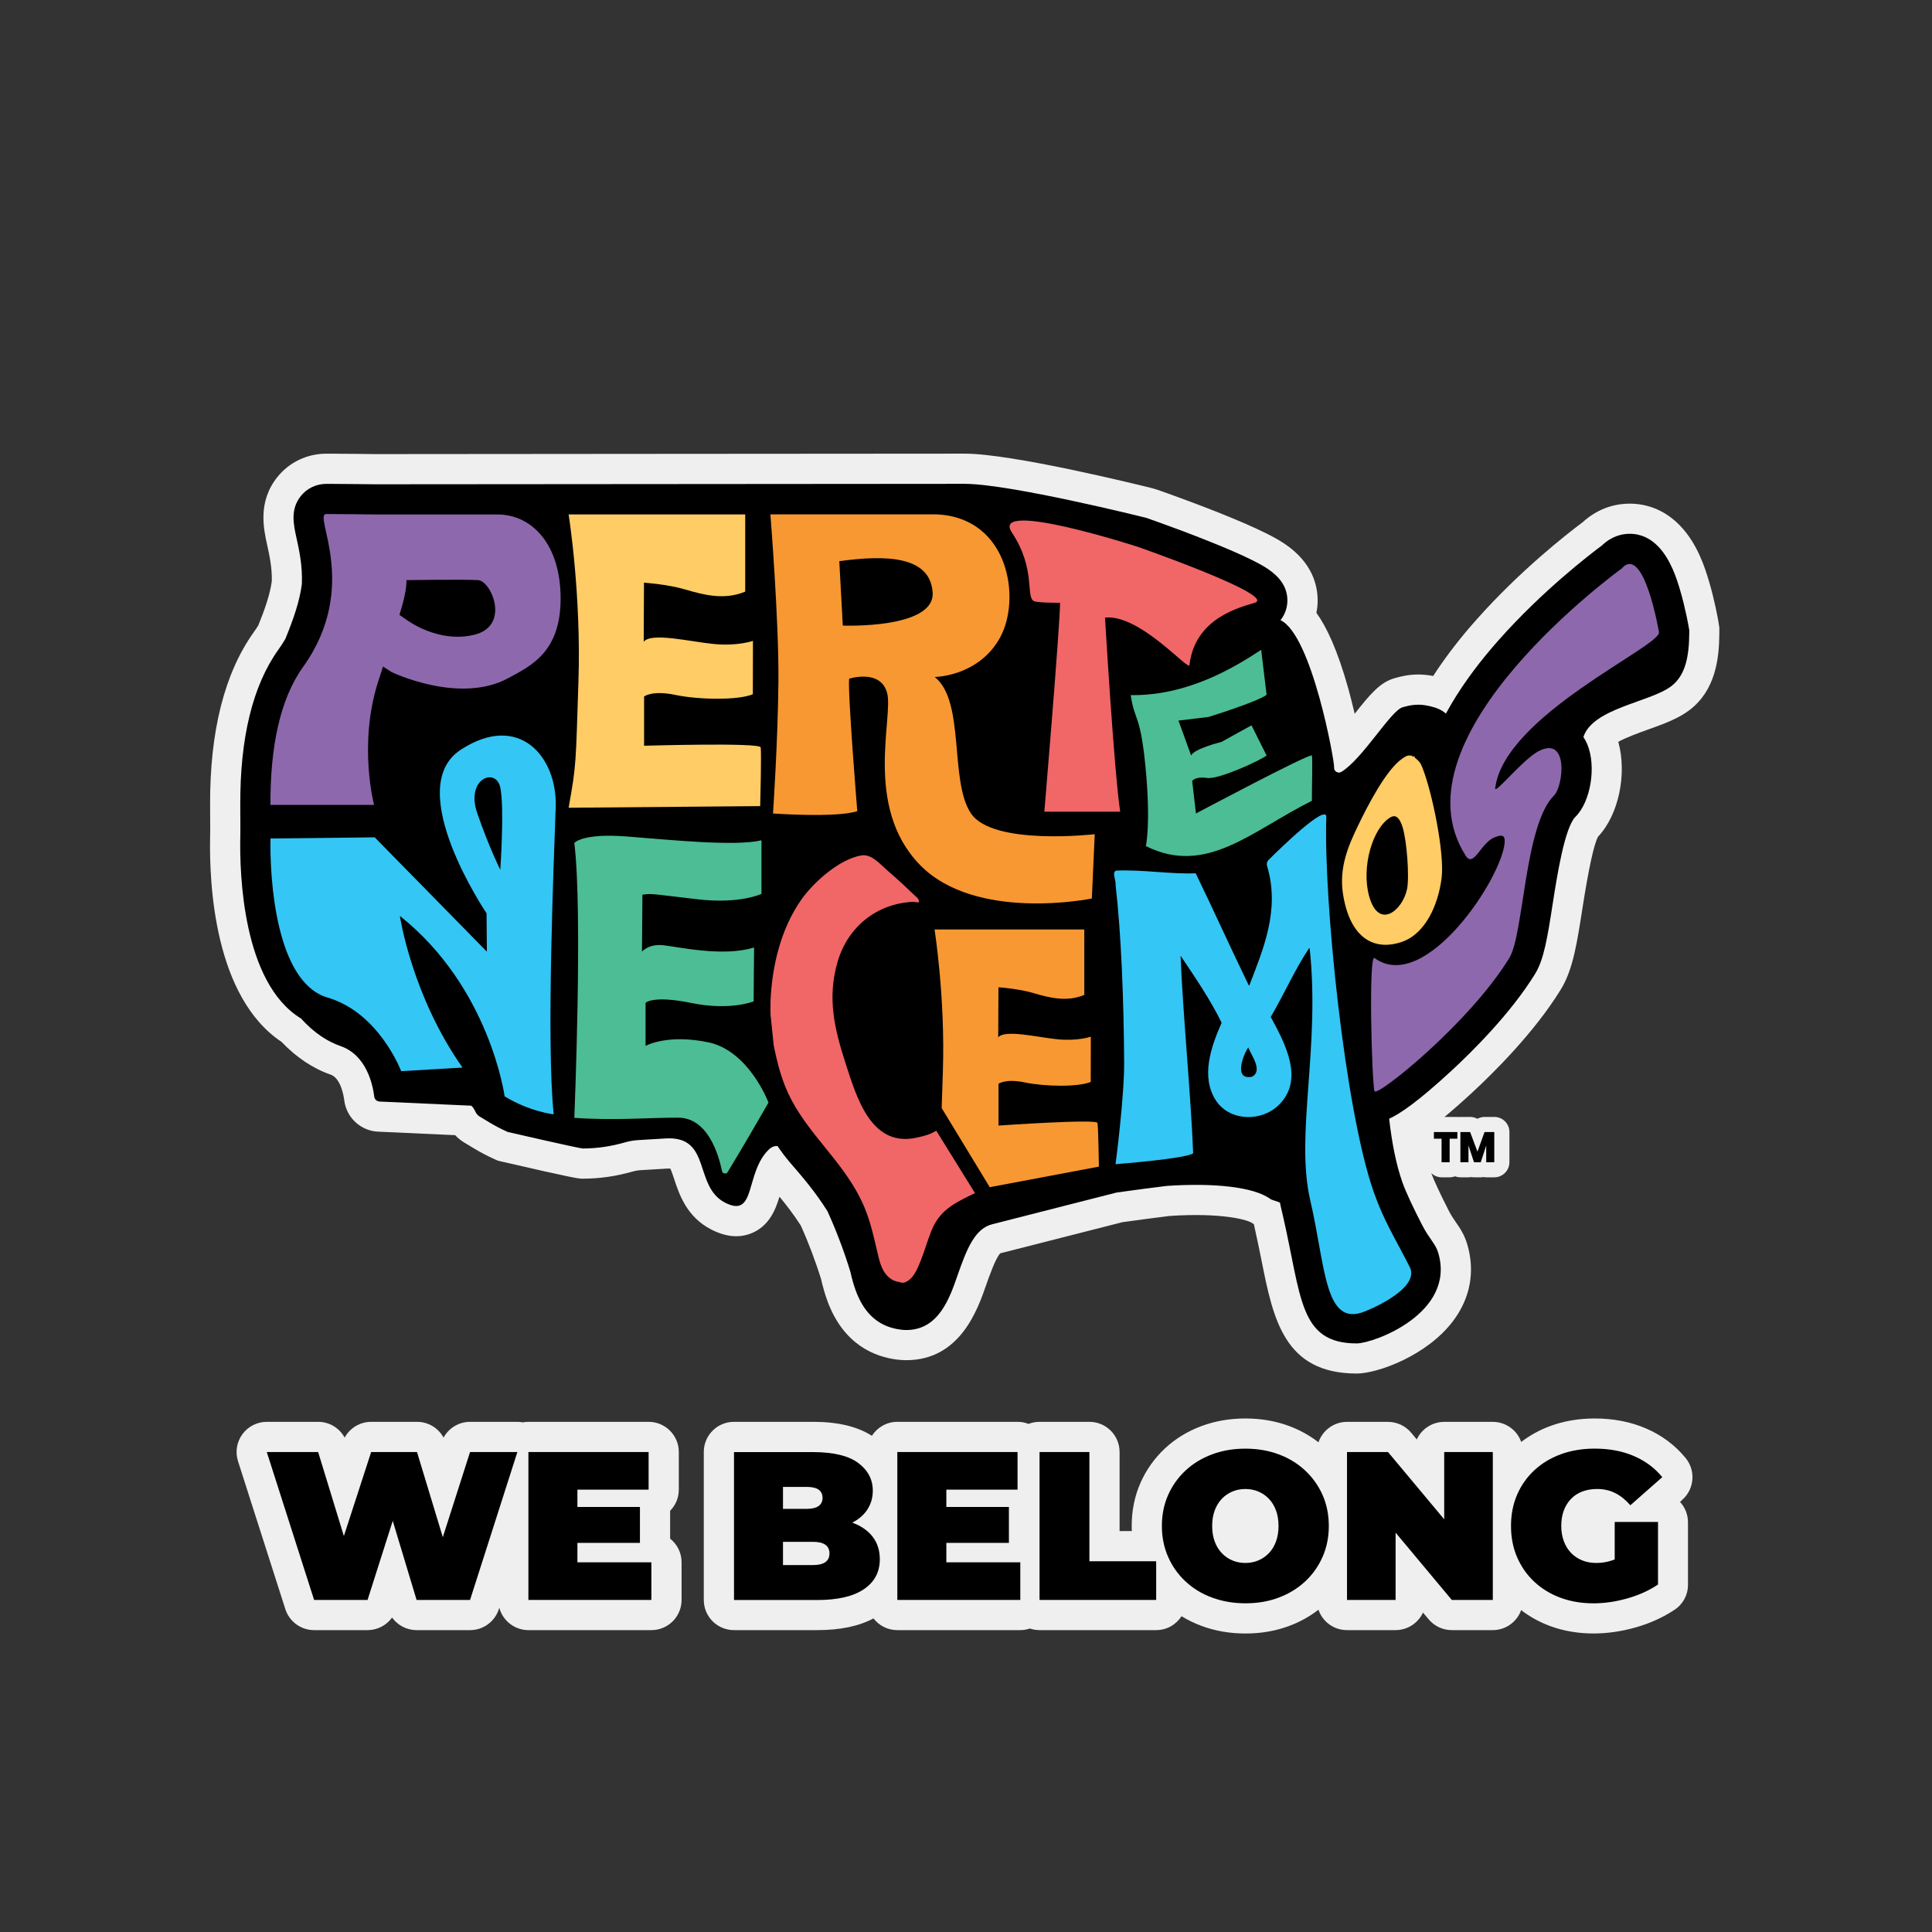 <?xml version="1.0" encoding="UTF-8"?>
<svg id="Layer_1" data-name="Layer 1" xmlns="http://www.w3.org/2000/svg" viewBox="0 0 512 512">
  <rect x="0" y="0" width="512" height="512" fill="#333333" stroke="none"/>
  <defs>
    <style>
      .cls-1 {
        fill: #efefef;
      }

      .cls-2 {
        fill: #4cbd94;
      }

      .cls-3 {
        fill: #fc6;
      }

      .cls-4 {
        fill: #34c6f4;
      }

      .cls-5 {
        fill: #f89832;
      }

      .cls-6 {
        fill: #8e68ad;
      }

      .cls-7 {
        fill: #f16667;
      }
    </style>
  </defs>
  <path class="cls-1" d="M455.43,164.91c-.16-.93-1.03-5.85-2.56-10.96-.95-3.16-2.91-9.74-7.63-14.64-3.67-3.82-8.3-5.84-13.37-5.84-3.25,0-8.01.87-12.47,4.94-4.11,3.07-16.6,12.81-28.17,25.86-.62.7-1.24,1.41-1.86,2.13-3.63,4.25-6.83,8.52-9.56,12.74-1.35-.26-2.66-.39-3.96-.39-2.72,0-4.82.58-5.92.88l-.28.08c-3.94,1.06-6.65,4.4-10.64,9.44-.65-2.72-1.27-5.13-1.66-6.54-2.91-10.42-5.81-16.51-8.49-20.2.2-.99.31-2,.33-3.02.06-4.2-1.38-10.25-8.61-15.18-1.94-1.33-3.89-2.3-5.18-2.94-3.03-1.51-7.11-3.29-12.13-5.3-4.78-1.9-9.48-3.65-12.59-4.77-2.08-.75-3.5-1.25-3.95-1.41l-1.35-.4c-3.76-.94-37.1-9.17-49.72-9.17s-156.27.12-156.2.12c-.92-.01-7.81-.1-11.78-.11h-1.19c-5.09,0-9.82,2.25-12.98,6.19-5.24,6.53-3.66,13.71-2.71,17.99.59,2.69,1.33,6.03,1.23,9.65-.51,3.67-1.99,7.75-3.57,11.66-.38.62-.76,1.2-1.17,1.76-7.8,10.89-11.7,26.34-11.61,45.91l.03,6.86-.03,1.66c-.24,12.46,1.14,42.33,18.93,54.2,3.9,4.09,8.37,7.08,13,8.67,2.77.96,3.5,5.84,3.62,6.81.57,4.66,4.48,8.2,9.15,8.32l20.24.92c.69.74,1.48,1.39,2.35,1.92l2.44,1.47c1.85,1.13,3.82,2.16,5.85,3.07l.71.31.75.17c19.87,4.59,20.64,4.59,21.71,4.59,4.48,0,8.9-.64,13.49-1.96.54-.15,1.13-.25,1.77-.29l7.19-.43c.33-.02.58-.02.76,0,.33.67.74,1.92,1.03,2.81,1.31,3.96,3.28,9.96,9.76,13.31,3.94,2.04,7.61,2.36,10.91.94,4.53-1.95,6.17-6.13,7.23-9.6,1.75,2.11,3.76,4.7,5.65,7.64,2.07,4.59,3.97,9.64,5.41,14.33.49,2.13,1.03,4.01,1.67,5.73,4.26,11.5,12.48,14.77,18.63,15.49.74.09,1.5.13,2.23.13,14.26,0,18.92-13.41,21.16-19.86.71-2.03,2.55-7.34,3.79-8.47l32.35-8.24c4.84-.66,9.39-1.28,12.5-1.65,13.4-.9,20.57.91,21.95,1.93.13.1.26.19.38.27.79,3.47,1.43,6.65,2.05,9.73,3.07,15.34,5.96,29.83,25.21,29.83,5.43,0,18.62-4.68,25.59-14,4.53-6.06,5.81-13.07,3.69-20.27-.76-2.57-1.99-4.36-2.99-5.79-.63-.92-1.23-1.78-1.89-3.07-2.37-4.64-3.93-7.99-4.66-9.99.72.69,1.69,1.12,2.76,1.12h2.14c.5,0,.98-.1,1.42-.27.44.17.92.27,1.42.27h2.14c.25,0,.5-.02.73-.07.24.04.48.07.73.07h1.79c.25,0,.49-.02.72-.07.24.04.48.07.73.07h2.14c2.21,0,4-1.79,4-4v-8c0-2.21-1.79-4-4-4h-2.58c-.68,0-1.34.17-1.91.49-.57-.31-1.23-.49-1.91-.49h-2.59c-.14,0-.27.03-.4.04-.13-.01-.26-.04-.4-.04h-3.41c2.07-1.72,4.46-3.8,7.24-6.37,5.81-5.37,16.6-16.06,23.55-27.36,1.6-2.61,2.75-5.67,3.71-9.94.73-3.21,1.33-6.96,2.04-11.53,1.64-10.56,3.03-16.97,4.14-19.06,5.5-5.81,7.73-16.68,5.37-25.15,2.14-1.19,5.66-2.45,7.82-3.23,4.14-1.48,8.04-2.88,11.08-5.2,6.83-5.22,7.82-13.48,7.88-20.16v-1.72s-.22-1.37-.22-1.37Z"/>
  <g>
    <g>
      <path d="M447.65,166.89l-.11-.62c-.03-.21-.86-5.08-2.34-10.03-.77-2.58-2.36-7.89-5.73-11.39-1.91-1.98-4.38-3.39-7.6-3.39h0c-1.93,0-4.7.56-7.33,3.09-2.89,2.14-15.69,11.9-27.33,25.03-.59.66-1.18,1.33-1.76,2.02-4.41,5.17-8.81,11.12-12.27,17.51-.33-.28-.67-.54-1.05-.77-.73-.45-1.53-.77-2.36-.97-.1-.03-.2-.06-.3-.09-.05-.01-.1-.03-.15-.04-1.26-.33-2.37-.49-3.48-.49-1.64,0-2.9.35-3.83.6l-.29.08c-3.12.84-10.56,13.64-16.23,17.12-.91.56-2.07-.19-1.94-1.25.17-1.37-5.9-35.09-14.2-38.94.18-.23.35-.48.51-.73.81-1.28,1.28-2.77,1.31-4.37.06-3.97-2.41-6.6-5.12-8.45-1.47-1-3-1.77-4.24-2.39-2.83-1.41-6.7-3.1-11.52-5.02-4.65-1.86-9.24-3.56-12.35-4.68-2.25-.81-3.72-1.33-3.86-1.38l-.32-.11-.33-.08s-35.78-8.93-47.78-8.93-156.26.12-156.26.12c-.74,0-7.75-.1-11.75-.11-.42,0-.81,0-1.16,0-2.65,0-5.11,1.17-6.74,3.2-2.84,3.54-1.98,7.47-1.14,11.26.69,3.12,1.59,7.25,1.4,12.04-.58,4.66-2.27,9.41-4.37,14.57-.55.94-1.16,1.89-1.84,2.84-6.8,9.49-10.2,23.36-10.11,41.21v.96s.02,3.8.02,3.8v2.19s-.02,1.76-.02,1.76c-.18,9.35.57,38.41,16.1,47.86,3.63,4.02,7.31,6.22,10.44,7.29,6.94,2.39,8.58,10.28,8.96,13.41.09.74.72,1.3,1.47,1.3l24.24,1.1c.45.33.86,1.07,1.13,1.64.24.51.62.95,1.1,1.24l2.47,1.49c1.69,1.03,3.36,1.88,4.95,2.59,0,0,18.98,4.38,19.91,4.38,4.14,0,7.84-.66,11.29-1.65,1.14-.33,2.31-.51,3.49-.58,2.5-.15,4.93-.3,7.19-.43,12.21-.72,7.33,12.66,15.7,17,8.37,4.34,5.23-7.96,11.67-14.1.69-.66,1.45-.93,2.25-.9,1,1.48,2.06,2.9,3.2,4.24.31.36.65.76,1.03,1.2,2.34,2.71,5.81,6.74,9.01,11.83,2.4,5.27,4.55,11.01,6.09,16.1.35,1.58.8,3.3,1.43,5,1.79,4.83,5.07,9.5,12.06,10.32.43.05.87.08,1.3.08,8.57,0,11.48-8.37,13.6-14.49,2.51-7.22,4.65-12.42,9.25-13.56l32.91-8.39c5.39-.74,10.05-1.37,13.29-1.75,12.28-.84,23.11.22,27.48,3.49.32.24,2.21.71,2.52.97.08.41.17.83.26,1.24l.49,2.1c5.02,21.63,4.2,33.94,19.59,33.94,4.46,0,26.32-8,21.6-24-.73-2.47-2.36-3.64-4.33-7.49-2.26-4.42-4.25-8.58-5.18-11.24-1.68-4.78-2.79-10.55-3.5-16.82,2.84-1.27,7.61-4.49,16.5-12.7,5.51-5.09,15.72-15.19,22.17-25.68,1.19-1.93,2.01-4.34,2.73-7.51.66-2.93,1.24-6.51,1.93-10.98,1.1-7.09,3.15-20.28,6.05-23.15,4.03-3.98,5.56-13.3,3.15-19.16-.29-.71-.65-1.37-1.05-1.98,2.51-7.68,17.71-9.2,23.31-13.48,3.86-2.95,4.7-8.18,4.74-14.07,0-.05,0-.09,0-.14v-.71Z"/>
      <polygon points="380 301.77 382.03 301.77 382.03 308 384.17 308 384.17 301.77 386.22 301.77 386.22 300 380 300 380 301.77"/>
      <polygon points="391.54 305.2 389.6 300 387.02 300 387.02 308 389.16 308 389.16 303.55 390.62 308 392.41 308 393.86 303.59 393.86 308 396 308 396 300 393.42 300 391.54 305.2"/>
    </g>
    <path class="cls-7" d="M280.93,159.75c-.05,6.43-4.17,55.36-4.17,55.36h20.1c-1.63-10.86-4.02-51.44-4.02-51.44,9.21-.99,22.19,14.28,22.38,12.58,1.43-12.58,13.6-15.34,17.3-16.51,6.04-1.9-31.06-14.85-31.06-14.85,0,0-39.17-12.66-33.31-3.79,6.51,9.86,3.54,17.09,5.88,18.21,1,.48,6.91.43,6.91.43"/>
    <path class="cls-2" d="M187.66,276.22c-10.88-2.28-16.58.95-16.58.95v-11.38s1.76-2.11,12.11.01c10.35,2.13,16.53-.43,16.53-.43l.12-14.28c-8.23,2.59-20.23-.21-24.11-.6-3.87-.39-5.6,1.69-5.6,1.69l.12-15.08c2.51-.4,3.44-.06,14.71,1.23,11.27,1.29,16.84-1.45,16.84-1.45v-14.19c-7.01,1.65-23.63-.07-35.63-1.01-12-.94-13.97,1.73-13.97,1.73,2.27,18.3,0,72.83,0,72.83,10.55.76,19.46-.05,27.46-.05s10.8,9.93,11.68,14.15c.15.73,1.11.9,1.5.27,4.13-6.75,10.82-18.41,10.82-18.41,0,0-5.12-13.72-16-16"/>
    <path class="cls-5" d="M206.29,180.52c-.14,16.1-1.44,35.06-1.44,35.06,0,0,16.65,1.22,22.34-.61,0,0-2.6-31.82-2.15-35.11,0,0,8.26-2.66,10.04,3.71s-6.24,30.09,8.58,45.5c14.81,15.42,45.69,9.04,45.69,9.04l.77-17.04s-27.01,3.14-32.8-5.5c-5.8-8.64-1.45-29.69-9.61-36.17,0,0,11.57-.06,17.29-10.39,5.71-10.32,2.36-31.76-16.65-32.69h-44.19s2.27,28.08,2.13,44.18M247.16,157.02c.63,9.71-23.81,8.77-23.81,8.77l-.93-17.07c12.38-1.7,24.1-1.42,24.74,8.3"/>
    <path class="cls-3" d="M150.69,214.06l50.77-.43s.38-14.27.12-15.58c-.27-1.32-30.89-.42-30.89-.42v-13.05s2.1-1.71,8.28-.42c6.18,1.29,16.64,1.47,20.54-.18l.03-14.14s-4.1,1.45-10.43.82c-6.33-.63-16.53-3.14-18.52-.59l.07-15.65s6.1.38,10.94,1.8c4.85,1.43,10.36,2.89,15.89.56v-20.45h-46.8s3.38,21.15,2.6,44.36c-.72,21.7-.51,21.74-2.6,33.37"/>
    <path class="cls-2" d="M303.66,224.22c16,8,28-4,44-12,0-4,.23-11.15,0-12-.23-.85-30.72,15.36-30.72,15.36l-1-8.63s.88-1.26,3.92-.78c3.05.48,14.06-4.62,15.8-5.95l-4-8-7.99,4.41s-7.26,1.78-8.01,3.59l-3.35-9.26,7.94-.95s12.95-4,15.41-5.88l-1.43-11.92c-7.47,4.92-19.75,12.22-34.57,12,1,7.09,2.59,4.61,4,20,1.32,14.39,0,20,0,20"/>
    <path class="cls-4" d="M122.04,198.74c-15.53,10.17,6.9,43.28,6.9,43.28l.09,10.18-29.73-30.3-27.62.31c-.21,10.82,1.44,38.13,15.12,42.15,13.69,4.02,19.51,19.51,19.51,19.51l16.26-.95c-13.49-19.14-16.6-40.19-16.6-40.19,23.87,18.96,27.76,47.82,27.76,47.82,6.72,4.1,13.01,4.76,13.01,4.76-2.02-19.22.09-68.16.53-81.45.44-13.29-9.71-25.3-25.24-15.13M132.58,230.5s-2.85-5.65-6.08-14.92c-3.23-9.27,4.94-12.34,6.08-6.89,1.14,5.45,0,21.81,0,21.81"/>
    <path class="cls-6" d="M131.79,136.34h-32.45s-9.14-.12-12.86-.12,9.14,19.15-6.19,40.57c-6.13,8.56-8.69,21.3-8.62,36.51h27.46s-4.17-15.71.93-32.18c.42-1.36,1.05-3.26,1.44-4.48l2.27,1.46s17.99,8.7,30.99,1.58c5.84-3.2,13.81-6.77,13.81-21.06,0-14.29-7.53-22.28-16.78-22.28M125.75,168.2c-9.67,2.42-18.05-3.98-18.05-3.98l-1.84-1.26c1.24-4.07,1.86-6.76,1.86-9.22,0,0,15.53-.23,19,0,3.48.23,8.58,12.07-.97,14.46"/>
    <path class="cls-4" d="M351.5,216.56c.14-3.81-12.32,8.34-15.34,11.35-.4.4-.54.99-.38,1.54,3.49,11.64-.97,21.99-4.68,31.65-.09,0-.1,0-.18,0-4.68-9.63-9.36-20.01-14.05-29.67-6.94.26-13.85-.99-20.79-.72-1.68,0-.25,2.71-.44,3.83,1.49,12.76,2.17,30.55,2.27,46.96.06,9.23-2.28,27.02-2.28,27.02,0,0,18.57-1.43,20.57-2.88-.52-14.35-2.81-38.05-3.33-52.36,3.78,5.62,7.95,11.74,10.87,17.76-2.78,6.33-5.66,14.37-1.43,20.72,3.69,5.42,11.91,5.55,16.45,1.19,7.16-6.75,1.64-16.72-2-23.45,3.55-6.03,6.44-12.7,10.29-18.41,2.91,26.48-3.88,49.58.19,67.05,4.08,17.47,3.69,33.75,14.46,29.41,4.82-1.94,14.35-6.93,11.9-11.77-3.97-7.84-6.82-12.12-9.54-19.87-7.76-22.1-13.32-78.09-12.57-99.36M331.86,285.32c-4.94,1.09-2.57-5.46-1.07-7.74.88,2.16,3.89,6.13,1.07,7.74"/>
    <path class="cls-6" d="M429.8,150.62c5.89-6.56,9.86,16.98,9.86,16.98,0,3.92-41.06,22.11-43.42,41.28-.23,1.87,7.45-7.81,11.67-9.9,7.94-3.92,6.32,9.44,3.97,11.77-7.94,7.84-8,36.79-11.9,43.14-10.75,17.47-35.1,36.89-35.71,35.3-.71-1.83-1.66-36.51,0-35.3,13.38,9.8,34-21.49,34.49-30.75.11-2.16-1.11-1.85-2.74-1.21-3.58,1.42-5.48,8.17-7.6,4.83-20.18-31.7,41.39-76.13,41.39-76.13"/>
    <path class="cls-3" d="M377.02,203.58c-.64-1.63-1.01-1.88-2.01-2.74-.09-.08-.13-.37-.19-.4-.11-.07-.27.13-.37.09-.14-.04-.19-.22-.22-.23-1.27-.25-1.6.07-2.55.7-4.24,2.82-9.18,12.37-11.84,17.92-2.44,5.08-5.05,10.91-3.92,18.08,1.87,11.79,8.38,15.11,15.64,12.59,6.08-2.11,9.54-9.54,10.48-16.88.83-6.48-2.45-22.58-5.04-29.14M372.87,235.64c-1.15,5.61-7.55,10.98-10.05,1.8-2.11-7.73.98-18.14,5.69-20.85,1.52-.87,2.46.36,3.17,2.56,1.13,3.48,1.87,13.21,1.2,16.49"/>
    <path class="cls-5" d="M290.84,297.59c-.23-1.12-26.22.7-26.22.7v-11.07s1.79-1.45,7.02-.35c5.24,1.09,14.11,1.25,17.42-.15l.02-11.99s-3.48,1.23-8.84.69c-5.37-.54-14.01-2.67-15.7-.5l.06-13.27s5.17.32,9.28,1.53c4.11,1.21,8.78,2.45,13.47.48v-17.34h-39.69s2.86,17.93,2.21,37.61c-.13,4.01-.23,7.15-.32,9.71l12.74,20.98,28.93-5.45s-.15-10.46-.38-11.57Z"/>
    <path class="cls-7" d="M243.36,301.38c-12.29,3.09-16.25-10.22-19.19-19.32-3-9.28-5.05-17.54-2.16-27.3,2.71-9.14,10.35-15.33,19.95-15.76.83-.04,2.23.71,1.27-.92-2.68-2.54-5.32-5.06-8.12-7.45-1.85-1.58-4.14-4.37-6.8-3.94-5.8.93-12.7,7.08-15.98,11.76-5.43,7.75-7.77,17.67-8.14,26.98-.04,1.12.03,2.26,0,3.39l.87,8.36c.75,3.67,1.66,7.34,3.06,10.82,4.03,10.01,12.14,16.8,17.78,25.87,3.86,6.22,4.85,10.44,6.48,17.39.67,2.87,1.26,6.29,4.11,7.9.84.48,1.63.51,2.52.77h.51c2.38-.71,3.43-3.3,4.31-5.42,1.11-2.7,1.91-5.62,3-8.34,2.16-5.4,5.94-7.29,11.55-9.99l-10.26-16.53c-1.87,1.08-2.73,1.23-4.73,1.74Z"/>
  </g>
  <g>
    <path class="cls-1" d="M177.59,407.77v-7.39c1.42-1.44,2.3-3.42,2.3-5.61v-9.97c0-4.42-3.58-8-8-8h-31.86c-.51,0-1,.05-1.48.14-.47-.09-.94-.14-1.43-.14h-12.54c-2.97,0-5.65,1.64-7.03,4.18-1.38-2.54-4.06-4.18-7.03-4.18h-12.15c-2.97,0-5.65,1.64-7.03,4.18-1.38-2.54-4.06-4.18-7.03-4.18h-13.61c-2.55,0-4.96,1.22-6.46,3.28-1.51,2.06-1.94,4.72-1.16,7.16l12.54,39.2c1.06,3.31,4.14,5.56,7.62,5.56h14.17c2.62,0,5.02-1.28,6.5-3.33,1.47,2.05,3.87,3.33,6.5,3.33h14.17c3.48,0,6.56-2.25,7.62-5.56l.12-.37c.91,3.41,4.02,5.93,7.72,5.93h32.59c4.42,0,8-3.58,8-8v-9.97c0-2.54-1.18-4.8-3.02-6.26Z"/>
    <path class="cls-1" d="M445.81,397.47c3.23-2.84,3.63-7.73.91-11.06-2.79-3.42-6.35-6.08-10.58-7.89-4.03-1.73-8.59-2.61-13.54-2.61-4.17,0-8.1.66-11.68,1.97-2.87,1.05-5.47,2.48-7.78,4.25-1.1-3.1-4.05-5.32-7.53-5.32h-12.88c-3.22,0-6,1.91-7.27,4.65l-1.49-1.78c-1.52-1.82-3.77-2.87-6.14-2.87h-10.86c-3.51,0-6.49,2.27-7.56,5.41-2.3-1.78-4.88-3.22-7.72-4.29-3.58-1.34-7.5-2.02-11.66-2.02s-8.02.68-11.61,2.01c-3.69,1.37-6.96,3.37-9.7,5.93-2.76,2.58-4.94,5.64-6.47,9.1-1.55,3.5-2.34,7.35-2.34,11.45,0,.45.01.9.03,1.35h-3.24v-20.95c0-4.42-3.58-8-8-8h-13.22c-1.03,0-2.01.2-2.91.55-.9-.35-1.88-.55-2.91-.55h-31.86c-2.83,0-5.31,1.48-6.74,3.7-3.91-2.48-9.02-3.7-15.61-3.7h-20.94c-4.42,0-8,3.58-8,8v39.2c0,4.42,3.58,8,8,8h22.06c6.09,0,10.99-1.02,14.91-3.1,1.46,1.88,3.74,3.1,6.31,3.1h32.59c.89,0,1.75-.15,2.55-.42.8.27,1.66.42,2.55.42h30.91c2.83,0,5.31-1.47,6.73-3.69,1.64,1.01,3.41,1.88,5.29,2.57,3.59,1.34,7.52,2.02,11.67,2.02s8.02-.68,11.6-2.02c2.84-1.06,5.42-2.5,7.72-4.29,1.08,3.15,4.05,5.41,7.56,5.41h12.88c3.22,0,6-1.91,7.27-4.65l1.49,1.78c1.52,1.82,3.77,2.87,6.14,2.87h10.86c3.47,0,6.41-2.21,7.52-5.3,2.28,1.75,4.84,3.17,7.65,4.21,3.55,1.32,7.44,1.98,11.54,1.98,3.59,0,7.31-.53,11.06-1.58,3.86-1.08,7.37-2.68,10.46-4.74.13-.08.25-.17.38-.27t0,0s0,0,0,0,0,0,0,0c.35-.27.68-.56.99-.88,0,0,0,0,0,0,0,0,0,0,0,0h0s0,0,0,0c0,0,0,0,0,0h0s0,0,0-.01c0,0,0,0,0,0,.46-.5.86-1.05,1.18-1.64h0s0,0,0,0c0,0,0,0,0,0,0,0,0,0,0,0,0,0,0,0,0,0h0c.3-.56.54-1.16.7-1.78,0,0,0,0,0,0,0,0,0,0,0,0,.11-.43.18-.86.22-1.3h0s0,0,0-.01h0s0,0,0-.01c0,0,0,0,0,0h0c.02-.23.03-.46.03-.69v-16.55c0-2.09-.8-3.99-2.11-5.41l.52-.46Z"/>
  </g>
  <g>
    <polygon points="117.35 407.37 110.51 384.8 98.36 384.8 91.13 407.07 84.31 384.8 70.7 384.8 83.24 424 97.41 424 104.08 403.04 110.4 424 124.57 424 137.11 384.8 124.57 384.8 117.35 407.37"/>
    <polygon points="153.02 408.88 169.59 408.88 169.59 399.36 153.02 399.36 153.02 394.77 171.89 394.77 171.89 384.8 140.03 384.8 140.03 424 172.62 424 172.62 414.03 153.02 414.03 153.02 408.88"/>
    <path d="M226.18,403.62c-.1-.04-.22-.07-.32-.1,1.6-.84,2.88-1.88,3.79-3.17,1.1-1.55,1.65-3.31,1.65-5.29,0-2.99-1.29-5.44-3.86-7.36-2.58-1.92-6.57-2.88-11.98-2.88h-20.94v39.2h22.06c5.41,0,9.53-.95,12.35-2.86,2.82-1.9,4.23-4.55,4.23-7.95,0-2.28-.61-4.23-1.82-5.85s-2.93-2.86-5.15-3.72ZM213.66,394.04c1.49,0,2.58.24,3.28.73.69.49,1.04,1.21,1.04,2.18s-.35,1.65-1.04,2.16c-.69.5-1.78.76-3.28.76h-6.16v-5.82h6.16ZM218.73,413.98c-.73.52-1.82.78-3.28.78h-7.95v-6.16h7.95c1.46,0,2.55.26,3.28.78.73.52,1.09,1.29,1.09,2.3s-.36,1.77-1.09,2.3Z"/>
    <polygon points="250.79 408.88 267.37 408.88 267.37 399.36 250.79 399.36 250.79 394.77 269.66 394.77 269.66 384.8 237.8 384.8 237.8 424 270.39 424 270.39 414.03 250.79 414.03 250.79 408.88"/>
    <polygon points="288.7 384.8 275.49 384.8 275.49 424 306.4 424 306.4 413.75 288.7 413.75 288.7 384.8"/>
    <path d="M345.88,389.7c-1.98-1.85-4.31-3.28-7-4.28-2.69-1.01-5.64-1.51-8.85-1.51s-6.11.5-8.82,1.51-5.05,2.44-7.03,4.28c-1.98,1.85-3.52,4.01-4.62,6.5-1.1,2.48-1.65,5.22-1.65,8.2s.55,5.67,1.65,8.18c1.1,2.5,2.64,4.68,4.62,6.52,1.98,1.85,4.32,3.28,7.03,4.28s5.67,1.51,8.88,1.51,6.1-.5,8.79-1.51c2.69-1.01,5.02-2.44,7-4.28,1.98-1.85,3.52-4.02,4.62-6.52,1.1-2.5,1.65-5.23,1.65-8.18s-.55-5.72-1.65-8.2c-1.1-2.48-2.64-4.65-4.62-6.5ZM338.15,408.52c-.45,1.21-1.07,2.24-1.88,3.08-.8.84-1.74,1.48-2.8,1.93-1.06.45-2.21.67-3.44.67s-2.38-.22-3.44-.67c-1.06-.45-2-1.09-2.8-1.93-.8-.84-1.43-1.87-1.88-3.08-.45-1.21-.67-2.58-.67-4.12s.22-2.9.67-4.12c.45-1.21,1.07-2.24,1.88-3.08.8-.84,1.74-1.48,2.8-1.93,1.06-.45,2.21-.67,3.44-.67s2.38.22,3.44.67c1.06.45,2,1.09,2.8,1.93.8.84,1.43,1.87,1.88,3.08.45,1.21.67,2.58.67,4.12s-.22,2.9-.67,4.12Z"/>
    <polygon points="382.73 402.63 367.83 384.8 356.97 384.8 356.97 424 369.85 424 369.85 406.17 384.74 424 395.61 424 395.61 384.8 382.73 384.8 382.73 402.63"/>
    <path d="M427.92,413.26c-.15.06-.3.13-.45.18-1.42.5-2.88.76-4.37.76s-2.7-.23-3.84-.7-2.12-1.13-2.94-1.99c-.82-.86-1.46-1.89-1.9-3.11s-.67-2.55-.67-4c0-1.53.22-2.89.67-4.09.45-1.19,1.08-2.22,1.9-3.08.82-.86,1.82-1.51,3-1.96,1.18-.45,2.49-.67,3.95-.67,1.75,0,3.35.36,4.79,1.09,1.44.73,2.77,1.8,4,3.22l8.46-7.45c-1.98-2.43-4.49-4.29-7.53-5.6-3.04-1.31-6.51-1.96-10.39-1.96-3.25,0-6.23.5-8.93,1.48-2.71.99-5.05,2.4-7.03,4.23-1.98,1.83-3.51,4-4.59,6.5-1.08,2.5-1.62,5.26-1.62,8.29s.54,5.79,1.62,8.29c1.08,2.5,2.6,4.67,4.56,6.5,1.96,1.83,4.27,3.24,6.94,4.23,2.67.99,5.59,1.48,8.76,1.48,2.88,0,5.84-.43,8.9-1.29,3.06-.86,5.79-2.09,8.18-3.7v-16.58h-11.48v9.92Z"/>
  </g>
</svg>